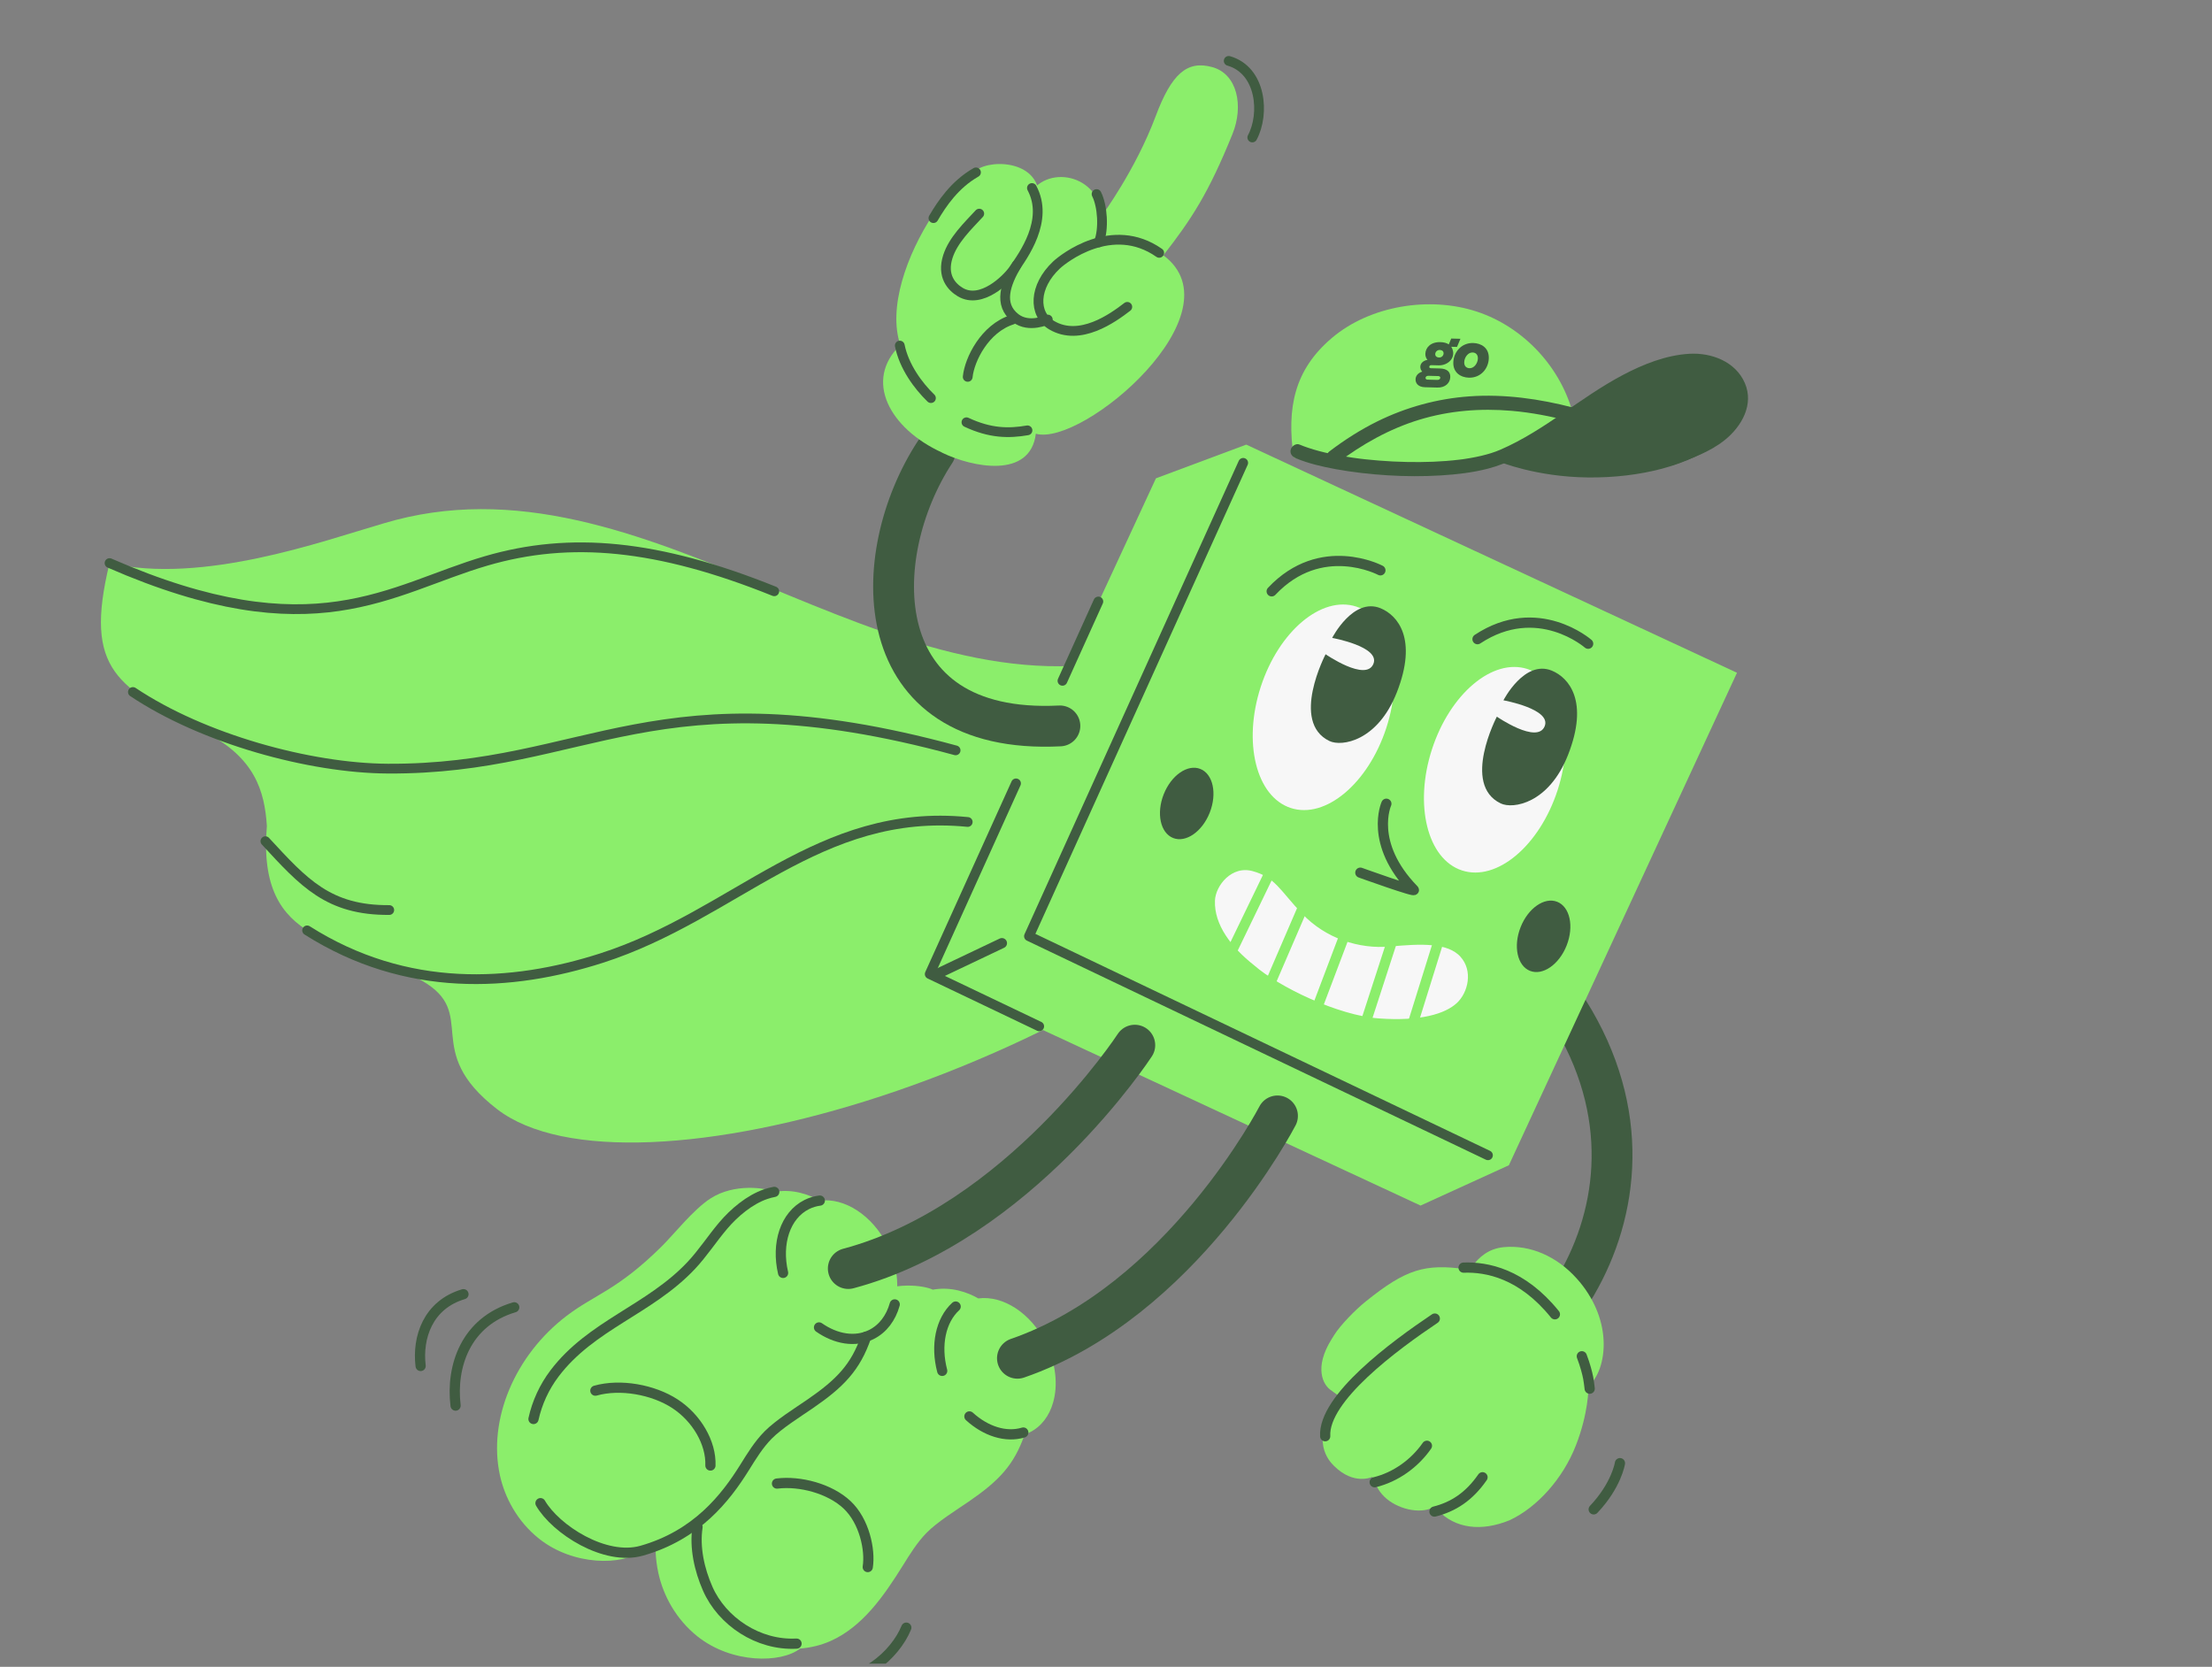 <svg xmlns="http://www.w3.org/2000/svg" width="568" height="428" viewBox="0 0 568 428" fill="none"><rect x="0" y="0" width="568" height="428" fill="#808080" stroke="none"/><g clip-path="url(#clip0_445_2157)"><path d="M345.717 208.346C284.312 275.315 161.333 310.862 127.62 284.787C107.986 269.607 123.187 260.304 108.348 251.822C88.522 240.491 65.865 243.773 68.527 212.087C67.937 203.025 65.396 194.566 52.724 188.039C30.297 176.479 21.36 172.425 28.129 144.587C52.038 150.15 82.957 138.904 98.338 134.44C166.127 113.939 226.858 186.06 294.02 168.213L345.729 208.346H345.717Z" fill="#8BEE6B"></path><path d="M388.946 242.433C440.378 294.149 401.051 350.789 372.372 356.822" stroke="#405C41" stroke-width="10.483" stroke-linecap="round" stroke-linejoin="round"></path><path d="M407.856 356.472L409.422 354.143C410.53 352.502 411.277 350.355 411.614 347.941C412.325 342.729 410.976 337.118 407.808 332.146C406.953 330.795 405.965 329.492 404.869 328.285C399.702 322.541 392.884 319.609 386.151 320.237C382.176 320.611 379.743 322.867 378.081 325.124L377.406 326.041L376.286 325.884C365.831 324.448 361.025 325.884 350.691 334.186C347.981 336.358 344.151 340.315 342.621 342.765L341.91 343.899C337.345 351.223 339.73 355.7 341.862 357.039L342.573 357.57L343.91 358.524L343.175 359.984C336.345 369.975 341.236 375.103 342.549 376.406C347.692 381.522 352.389 379.229 352.389 379.229L352.991 380.605C353.293 381.281 353.618 381.908 353.979 382.475C354.256 382.91 354.545 383.308 354.87 383.682C357.725 387.036 363.495 388.762 367.229 387.398L368.385 386.976L369.252 387.857C373.733 392.466 380.285 393.347 387.621 390.367C394.763 387.048 401.352 379.604 404.64 371.193C407.928 362.783 407.868 356.484 407.868 356.484L407.856 356.472Z" fill="#8BEE6B"></path><path d="M368.337 388.133C373.119 386.926 377.202 384.356 380.683 379.324" stroke="#405C41" stroke-width="2.621" stroke-linecap="round" stroke-linejoin="round"></path><path d="M352.991 380.602C358.375 379.287 363.229 375.8 366.409 371.239" stroke="#405C41" stroke-width="2.621" stroke-linecap="round" stroke-linejoin="round"></path><path d="M368.433 338.573C358.123 345.499 339.754 358.99 340.284 368.787" stroke="#405C41" stroke-width="2.621" stroke-linecap="round" stroke-linejoin="round"></path><path d="M415.974 375.705C415.974 375.705 415.119 381.352 409.229 387.566" stroke="#405C41" stroke-width="2.621" stroke-linecap="round" stroke-linejoin="round"></path><path d="M375.817 325.496C381.779 325.278 390.813 327.004 399.269 337.478" stroke="#405C41" stroke-width="2.621" stroke-linecap="round" stroke-linejoin="round"></path><path d="M408.205 356.58C408.085 355.675 408 354.758 407.82 353.829C407.567 352.537 407.061 350.559 406.182 348.254" stroke="#405C41" stroke-width="2.621" stroke-linecap="round" stroke-linejoin="round"></path><path d="M237.686 250.482L364.772 309.559L387.452 299.206L446.027 172.75L320.013 114.167L296.826 122.819L237.686 250.482Z" fill="#8BEE6B"></path><path d="M382.08 296.649L264.22 240.396L319.229 118.851" stroke="#405C41" stroke-width="2.507" stroke-linecap="round" stroke-linejoin="round"></path><path d="M272.821 174.815L282.035 154.447" stroke="#405C41" stroke-width="2.507" stroke-linecap="round" stroke-linejoin="round"></path><path d="M266.846 263.537L238.734 250.119L260.896 201.153" stroke="#405C41" stroke-width="2.507" stroke-linecap="round" stroke-linejoin="round"></path><path d="M257.272 242.18L241.156 249.842" stroke="#405C41" stroke-width="2.621" stroke-linecap="round" stroke-linejoin="round"></path><path d="M375.999 244.798C372.18 240.563 364.652 241.034 356.871 241.734C349.09 242.433 341.02 239.682 335.371 233.782C329.722 227.881 328.313 224.129 321.977 222.415C315.642 220.702 310.836 226.651 310.667 231.212C310.414 238.09 315.304 244.207 321.158 248.841C327.687 254.56 343.164 262.029 353.981 262.814C364.797 263.598 371.578 261.655 374.963 258.53C378.347 255.405 379.805 249.022 375.987 244.786L375.999 244.798Z" fill="#F7F7F7"></path><path d="M362.918 262.415L369.518 241.239" stroke="#8BEE6B" stroke-width="2.621" stroke-miterlimit="10"></path><path d="M350.812 262.137L357.557 241.359" stroke="#8BEE6B" stroke-width="2.621" stroke-miterlimit="10"></path><path d="M338.394 258.287L345.38 239.826" stroke="#8BEE6B" stroke-width="2.621" stroke-miterlimit="10"></path><path d="M326.156 252.508L334.732 232.623" stroke="#8BEE6B" stroke-width="2.621" stroke-miterlimit="10"></path><path d="M316.352 244.112L326.024 224.106" stroke="#8BEE6B" stroke-width="2.621" stroke-miterlimit="10"></path><path d="M375.999 244.798C372.18 240.563 364.652 241.034 356.871 241.734C349.09 242.433 341.02 239.682 335.371 233.782C329.722 227.881 328.313 224.129 321.977 222.415C315.642 220.702 310.836 226.651 310.667 231.212C310.414 238.09 315.304 244.207 321.158 248.841C327.687 254.56 343.164 262.029 353.981 262.814C364.797 263.598 371.578 261.655 374.963 258.53C378.347 255.405 379.805 249.022 375.987 244.786L375.999 244.798Z" stroke="#8BEE6B" stroke-width="2.621" stroke-miterlimit="10"></path><path d="M355.992 206.379C355.992 206.379 351.402 216.539 363.014 228.46C364.074 229.39 349.307 224.08 349.307 224.08" stroke="#405C41" stroke-width="2.621" stroke-miterlimit="10" stroke-linecap="round"></path><path d="M399.956 202.913C404.599 188.631 401.144 174.697 392.238 171.791C383.332 168.886 372.348 178.108 367.705 192.391C363.061 206.673 366.517 220.607 375.423 223.513C384.329 226.419 395.312 217.196 399.956 202.913Z" fill="#F7F7F7"></path><path d="M384.369 184.021C384.369 184.021 394.74 191.177 396.643 186.483C398.437 182.043 386.055 179.822 386.055 179.822C386.055 179.822 391.427 169.312 398.486 172.208C402.846 174.006 408.073 180.015 402.641 193.843C397.739 206.308 388.524 207.828 385.345 206.296C375.239 201.433 384.369 184.009 384.369 184.009V184.021Z" fill="#405C41"></path><path d="M355.989 186.879C360.632 172.596 357.177 158.663 348.271 155.757C339.365 152.851 328.381 162.074 323.738 176.356C319.094 190.639 322.55 204.572 331.456 207.478C340.361 210.384 351.345 201.161 355.989 186.879Z" fill="#F7F7F7"></path><path d="M340.393 167.998C340.393 167.998 350.764 175.154 352.667 170.46C354.462 166.02 342.08 163.799 342.08 163.799C342.08 163.799 347.452 153.289 354.51 156.185C358.87 157.983 364.098 163.992 358.665 177.821C353.763 190.285 344.549 191.805 341.369 190.273C331.263 185.41 340.393 167.986 340.393 167.986V167.998Z" fill="#405C41"></path><path d="M402.289 242.762C404.215 237.863 403.127 232.847 399.859 231.558C396.591 230.268 392.381 233.193 390.455 238.092C388.529 242.99 389.616 248.006 392.884 249.296C396.152 250.586 400.363 247.66 402.289 242.762Z" fill="#405C41"></path><path d="M310.644 208.646C312.57 203.747 311.482 198.731 308.214 197.441C304.946 196.152 300.735 199.077 298.809 203.976C296.883 208.874 297.971 213.89 301.239 215.18C304.507 216.469 308.718 213.544 310.644 208.646Z" fill="#405C41"></path><path d="M354.462 146.447C354.462 146.447 339.237 138.362 326.542 151.84" stroke="#405C41" stroke-width="2.621" stroke-linecap="round" stroke-linejoin="round"></path><path d="M407.808 165.293C407.808 165.293 394.835 153.926 379.394 164.122" stroke="#405C41" stroke-width="2.621" stroke-linecap="round" stroke-linejoin="round"></path><path d="M227.882 319.804C224.015 312.022 216.812 307.473 210.525 308.305C207.791 306.736 203.551 305.192 198.829 306.061C196.685 304.987 188.567 303.78 182.436 307.738C178.028 310.586 173.017 316.981 169.873 320.082C158.467 331.352 152.746 332.353 145.495 337.88C132.233 347.979 125.247 364.474 128.367 378.809C129.631 384.625 132.908 390.695 138.388 395.075C147.205 402.109 159.888 402.025 164.766 398.212C167.44 397.995 170.09 397.379 172.559 396.281C180.858 392.589 186.327 384.613 191.145 376.903C192.975 373.958 194.806 370.978 197.227 368.504C199.986 365.693 204.78 362.713 208.032 360.492C215.704 355.231 219.727 351.117 222.413 343.237C222.859 343.068 223.305 342.899 223.738 342.694C226.713 341.21 228.749 338.459 229.724 335.056C231.013 330.604 230.483 325.041 227.894 319.804H227.882Z" fill="#8BEE6B"></path><path d="M268.569 344.902C264.703 337.119 257.5 332.57 251.213 333.403C248.478 331.834 244.239 330.29 239.517 331.158C237.373 330.085 229.255 328.878 223.124 332.836C218.716 335.683 213.705 342.079 210.561 345.18C199.155 356.45 193.433 357.451 186.182 362.978C172.921 373.077 165.935 389.572 169.054 403.907C170.319 409.723 173.595 415.792 179.076 420.172C187.893 427.207 200.576 427.123 205.454 423.31C208.128 423.092 210.778 422.477 213.247 421.379C221.546 417.687 227.014 409.711 231.832 402C233.663 399.056 235.494 396.076 237.915 393.602C240.673 390.791 245.467 387.81 248.719 385.59C256.392 380.329 260.415 376.214 263.101 368.335C263.547 368.166 263.992 367.997 264.426 367.792C267.401 366.308 269.437 363.557 270.412 360.154C271.701 355.701 271.171 350.139 268.581 344.902H268.569Z" fill="#8BEE6B"></path><path d="M222.414 343.223C219.728 351.09 215.705 355.205 208.032 360.478C204.78 362.71 199.998 365.69 197.228 368.49C194.795 370.963 192.976 373.944 191.145 376.888C186.327 384.598 178.907 394.179 164.779 398.185C155.311 400.864 142.7 392.707 138.786 385.974" stroke="#405C41" stroke-width="2.621" stroke-linecap="round" stroke-linejoin="round"></path><path d="M198.817 306.048C198.094 306.181 197.359 306.374 196.612 306.628C192.469 308.051 188.53 311.37 185.7 314.712C182.857 318.054 180.484 321.771 177.473 324.968C166.729 336.359 151.842 340.184 142.386 352.673C139.773 356.124 137.918 360.142 136.99 364.365" stroke="#405C41" stroke-width="2.621" stroke-linecap="round" stroke-linejoin="round"></path><path d="M179.111 392.093C178.316 397.366 179.581 403.061 181.725 407.936C185.399 416.298 194.649 422.56 204.538 422.042" stroke="#405C41" stroke-width="2.621" stroke-linecap="round" stroke-linejoin="round"></path><path d="M199.516 380.942C205.43 380.206 213.078 382.233 217.511 386.396C221.943 390.559 223.521 397.968 222.823 402.384" stroke="#405C41" stroke-width="2.621" stroke-linecap="round" stroke-linejoin="round"></path><path d="M152.878 357.087C159.274 355.277 167.741 356.81 173.306 360.441C178.883 364.061 182.641 370.493 182.424 376.309" stroke="#405C41" stroke-width="2.621" stroke-linecap="round" stroke-linejoin="round"></path><path d="M229.748 334.935C228.784 338.386 226.737 341.185 223.725 342.682C219.606 344.733 214.631 343.864 210.307 340.848" stroke="#405C41" stroke-width="2.621" stroke-linecap="round" stroke-linejoin="round"></path><path d="M201.082 326.85C199.324 319.308 201.612 312.069 207.165 309.293C208.237 308.762 209.357 308.425 210.514 308.28" stroke="#405C41" stroke-width="2.621" stroke-linecap="round" stroke-linejoin="round"></path><path d="M262.764 367.84C258.296 369.191 253.128 367.526 248.925 363.701" stroke="#405C41" stroke-width="2.621" stroke-linecap="round" stroke-linejoin="round"></path><path d="M241.938 352.008C240.215 345.456 241.528 339.048 245.395 335.489" stroke="#405C41" stroke-width="2.621" stroke-linecap="round" stroke-linejoin="round"></path><path d="M217.824 325.728C261.632 314.023 291.394 268.376 291.394 268.376" stroke="#405C41" stroke-width="10.483" stroke-linecap="round" stroke-linejoin="round"></path><path d="M261.258 348.765C303.403 334.213 328.035 286.539 328.035 286.539" stroke="#405C41" stroke-width="10.483" stroke-linecap="round" stroke-linejoin="round"></path><path d="M132.048 335.686C119.548 339.395 115.769 350.881 116.984 360.925" stroke="#405C41" stroke-width="2.621" stroke-linecap="round" stroke-linejoin="round"></path><path d="M119.009 332.317C109.876 335.028 107.125 343.411 108.009 350.744" stroke="#405C41" stroke-width="2.621" stroke-linecap="round" stroke-linejoin="round"></path><path d="M211.392 430.97C220.654 432.961 229.832 425.07 232.723 417.938" stroke="#405C41" stroke-width="2.621" stroke-linecap="round" stroke-linejoin="round"></path><path d="M404.086 106.927C401.051 94.511 391.295 83.965 379.166 79.995C367.036 76.025 351.848 78.475 342.079 86.716C332.311 94.945 330.372 104.791 332.19 117.437C332.19 117.437 342.657 121.081 367.06 121.588C380.153 121.853 400.605 113.117 404.074 106.927" fill="#8BEE6B"></path><path d="M377.186 96.979C375.116 96.924 373.11 95.711 373.181 93.077C373.252 90.409 375.27 87.995 378.291 88.076C380.379 88.132 382.368 89.328 382.297 91.979C382.226 94.647 380.225 97.061 377.186 96.979ZM375.985 93.001C375.957 94.041 376.573 94.528 377.353 94.549C378.559 94.582 379.461 93.229 379.493 92.054C379.521 91.014 378.905 90.527 378.124 90.506C376.919 90.474 376.017 91.826 375.985 93.001Z" fill="#405C41"></path><path fill-rule="evenodd" clip-rule="evenodd" d="M375.012 86.993L374.135 89.083L372.644 89.043C372.76 89.208 372.858 89.391 372.936 89.594C373.859 91.988 371.744 93.877 369.392 93.814L367.525 93.764C367.253 93.757 367.011 93.935 367.004 94.203C366.999 94.388 367.13 94.543 367.436 94.551L369.744 94.613C371.577 94.662 372.439 95.475 372.403 96.817C372.363 98.31 371.157 99.571 369.086 99.515L365.895 99.429C364.164 99.383 363.46 98.406 363.487 97.383C363.51 96.527 364.109 95.754 365.204 95.431C364.874 95.086 364.699 94.645 364.712 94.158C364.733 93.37 365.33 92.647 366.543 92.394C366.147 91.947 365.992 91.406 366.007 90.835C366.049 89.275 367.363 87.782 369.858 87.849C370.725 87.872 371.463 88.058 372.019 88.433L372.65 86.929L375.012 86.993ZM366.812 96.499C366.337 96.486 366.059 96.713 366.051 97.032C366.043 97.301 366.243 97.474 366.548 97.482L369.111 97.551C369.535 97.563 369.831 97.302 369.839 97C369.846 96.731 369.63 96.575 369.307 96.566L366.812 96.499ZM369.725 89.861C368.995 89.841 368.556 90.4 368.542 90.92C368.527 91.474 368.96 91.788 369.503 91.802C370.25 91.822 370.672 91.263 370.686 90.743C370.701 90.189 370.285 89.876 369.725 89.861Z" fill="#405C41"></path><path d="M342.441 117.436C354.209 122.299 372.999 122.54 385.068 117.569C391.849 114.758 397.98 110.571 404.111 106.42C382.298 100.712 359.196 103.994 342.453 117.436H342.441Z" fill="#8BEE6B"></path><path d="M343.247 118.994C349.691 114.107 356.774 110.113 364.47 107.772C372.167 105.431 380.117 104.803 388.187 105.491C393.221 105.926 398.196 106.891 403.086 108.17C405.339 108.761 406.302 105.262 404.05 104.683C395.353 102.414 386.308 101.135 377.31 101.775C369.059 102.366 361.062 104.562 353.642 108.218C349.318 110.354 345.259 112.96 341.416 115.868C340.645 116.46 340.236 117.425 340.766 118.342C341.212 119.114 342.452 119.585 343.235 118.994H343.247Z" fill="#405C41"></path><path d="M385.478 117.317C392.259 114.493 398.39 110.258 404.508 106.083C412.181 100.846 419.854 95.67 428.779 93.437C432.718 92.448 436.994 92.098 440.74 93.642C444.498 95.187 447.521 99.024 447.087 103.066C446.702 106.638 444.028 109.691 441.269 111.971C433.633 118.282 420.865 121.431 407.749 121.287C394.632 121.142 385.49 117.329 385.49 117.329L385.478 117.317Z" fill="#405C41" stroke="#405C41" stroke-width="2.621" stroke-linejoin="round"></path><path d="M332.697 117.644C335.997 119.02 339.538 119.84 343.043 120.48C347.428 121.276 351.872 121.771 356.317 122.048C360.761 122.326 365.471 122.362 370.036 122.072C374.107 121.819 378.227 121.348 382.177 120.311C386.983 119.056 391.452 116.631 395.668 114.072C400.787 110.959 405.617 107.424 410.627 104.154C415.373 101.041 420.324 98.109 425.708 96.25C430.586 94.573 436.813 93.113 441.498 96.094C443.365 97.276 444.787 99.134 445.22 101.282C445.654 103.43 444.618 105.759 443.245 107.532C440.631 110.935 436.632 112.854 432.838 114.362C431.501 114.893 430.164 115.388 428.815 115.87C427.9 116.196 427.285 117.101 427.55 118.103C427.791 118.996 428.851 119.695 429.779 119.37C434.344 117.716 439.065 116.063 442.896 112.986C447.232 109.499 450.436 103.876 448.039 98.35C445.642 92.823 439.451 90.507 433.754 90.845C427.743 91.207 421.901 93.547 416.638 96.335C405.809 102.066 396.607 110.549 385.321 115.448C383.719 116.148 382.045 116.643 380.359 117.041C379.407 117.27 378.455 117.451 377.504 117.62C377.034 117.704 376.552 117.777 376.083 117.849C375.842 117.885 375.601 117.922 375.348 117.958C375.625 117.922 375.312 117.958 375.276 117.958C375.095 117.982 374.902 118.006 374.722 118.03C370.229 118.573 365.7 118.718 361.183 118.621C358.798 118.573 356.425 118.453 354.052 118.259C352.884 118.163 351.716 118.054 350.559 117.934C350.017 117.873 349.487 117.813 348.945 117.741C348.271 117.656 348.126 117.632 347.452 117.536C343.573 116.98 339.671 116.232 335.937 114.989C335.178 114.736 334.419 114.459 333.673 114.145C332.769 113.771 331.685 114.555 331.444 115.412C331.155 116.45 331.806 117.258 332.709 117.644H332.697Z" fill="#405C41"></path><path d="M272.16 186.397C222.354 188.894 222.655 142.668 240.132 116.025" stroke="#405C41" stroke-width="10.483" stroke-linecap="round" stroke-linejoin="round"></path><path d="M315.509 15.635C323.916 18.06 324.807 29.27 321.567 35.303" stroke="#405C41" stroke-width="2.507" stroke-linecap="round" stroke-linejoin="round"></path><path d="M241.903 116.209C228.424 110.043 221.727 97.663 231.195 88.601C227.955 79.081 232.785 65.47 239.614 55.057C245.974 45.355 247.913 44.969 251.587 43.159C256.826 40.565 269.919 42.254 266.113 54.671C267.173 51.232 263.523 51.654 263.523 51.654C267.113 41.904 281.94 44.04 282.94 55.358C282.94 55.358 291.564 43.702 296.755 29.838C300.814 19.002 304.789 15.431 311.281 17.229C317.786 19.014 319.363 27.28 316.497 34.363C310.294 49.699 305.957 56.263 298.73 65.555C318.496 80.227 278.073 114.773 265.98 111.371C264.571 123.039 249.696 120.022 241.903 116.233V116.209Z" fill="#8BEE6B"></path><path d="M248.167 108.427C254.261 111.286 259.019 111.335 263.837 110.502" stroke="#405C41" stroke-width="2.507" stroke-linecap="round" stroke-linejoin="round"></path><path d="M282.156 62.238C283.517 58.775 283.108 52.862 281.578 49.834" stroke="#405C41" stroke-width="2.507" stroke-linecap="round" stroke-linejoin="round"></path><path d="M248.491 96.771C248.948 92.258 252.911 84.318 259.885 82.098" stroke="#405C41" stroke-width="2.507" stroke-linecap="round" stroke-linejoin="round"></path><path d="M239.047 102.225C235.747 99.027 232.134 94.116 231.05 88.734" stroke="#405C41" stroke-width="2.507" stroke-linecap="round" stroke-linejoin="round"></path><path d="M250.611 44.259C245.19 47.348 241.878 52.271 239.686 56.011" stroke="#405C41" stroke-width="2.507" stroke-linecap="round" stroke-linejoin="round"></path><path d="M251.454 54.854C248.455 58.088 244.769 61.611 243.396 65.871C241.794 70.866 244.336 73.678 246.6 75.017C251.984 78.203 258.512 71.699 260.175 69.334C262.824 65.569 269.401 56.531 264.981 48.278" stroke="#405C41" stroke-width="2.507" stroke-linecap="round" stroke-linejoin="round"></path><path d="M261.054 68.065C258.284 72.747 256.236 78.165 260.753 81.664C264.282 84.391 269.052 82.05 269.052 82.05" stroke="#405C41" stroke-width="2.507" stroke-linecap="round" stroke-linejoin="round"></path><path d="M297.659 64.929C285.577 56.459 273.039 66.401 271.292 68.042C265.426 73.557 265.246 80.664 270.064 83.511C277.291 87.771 285.782 81.641 289.468 78.793" stroke="#405C41" stroke-width="2.507" stroke-linecap="round" stroke-linejoin="round"></path><path d="M34.127 177.686C52.135 189.74 79.561 197.257 99.591 197.366C151.24 197.643 168.308 171.701 245.383 192.672" stroke="#405C41" stroke-width="2.507" stroke-linecap="round" stroke-linejoin="round"></path><path d="M78.862 238.9C104.385 255.093 131.414 253.416 154.456 246.019C188.905 234.954 210.224 207.262 248.491 211.062" stroke="#405C41" stroke-width="2.507" stroke-linecap="round" stroke-linejoin="round"></path><path d="M68.153 215.997C78.018 226.675 84.33 233.77 99.952 233.674" stroke="#405C41" stroke-width="2.507" stroke-linecap="round" stroke-linejoin="round"></path><path d="M198.817 151.829C168.873 139.774 146.445 137.699 124.813 144.034C100 151.286 80.753 167.563 28.128 144.589" stroke="#405C41" stroke-width="2.507" stroke-linecap="round" stroke-linejoin="round"></path></g><defs><clipPath id="clip0_445_2157"><rect width="567.923" height="427.181" fill="white"></rect></clipPath></defs></svg>